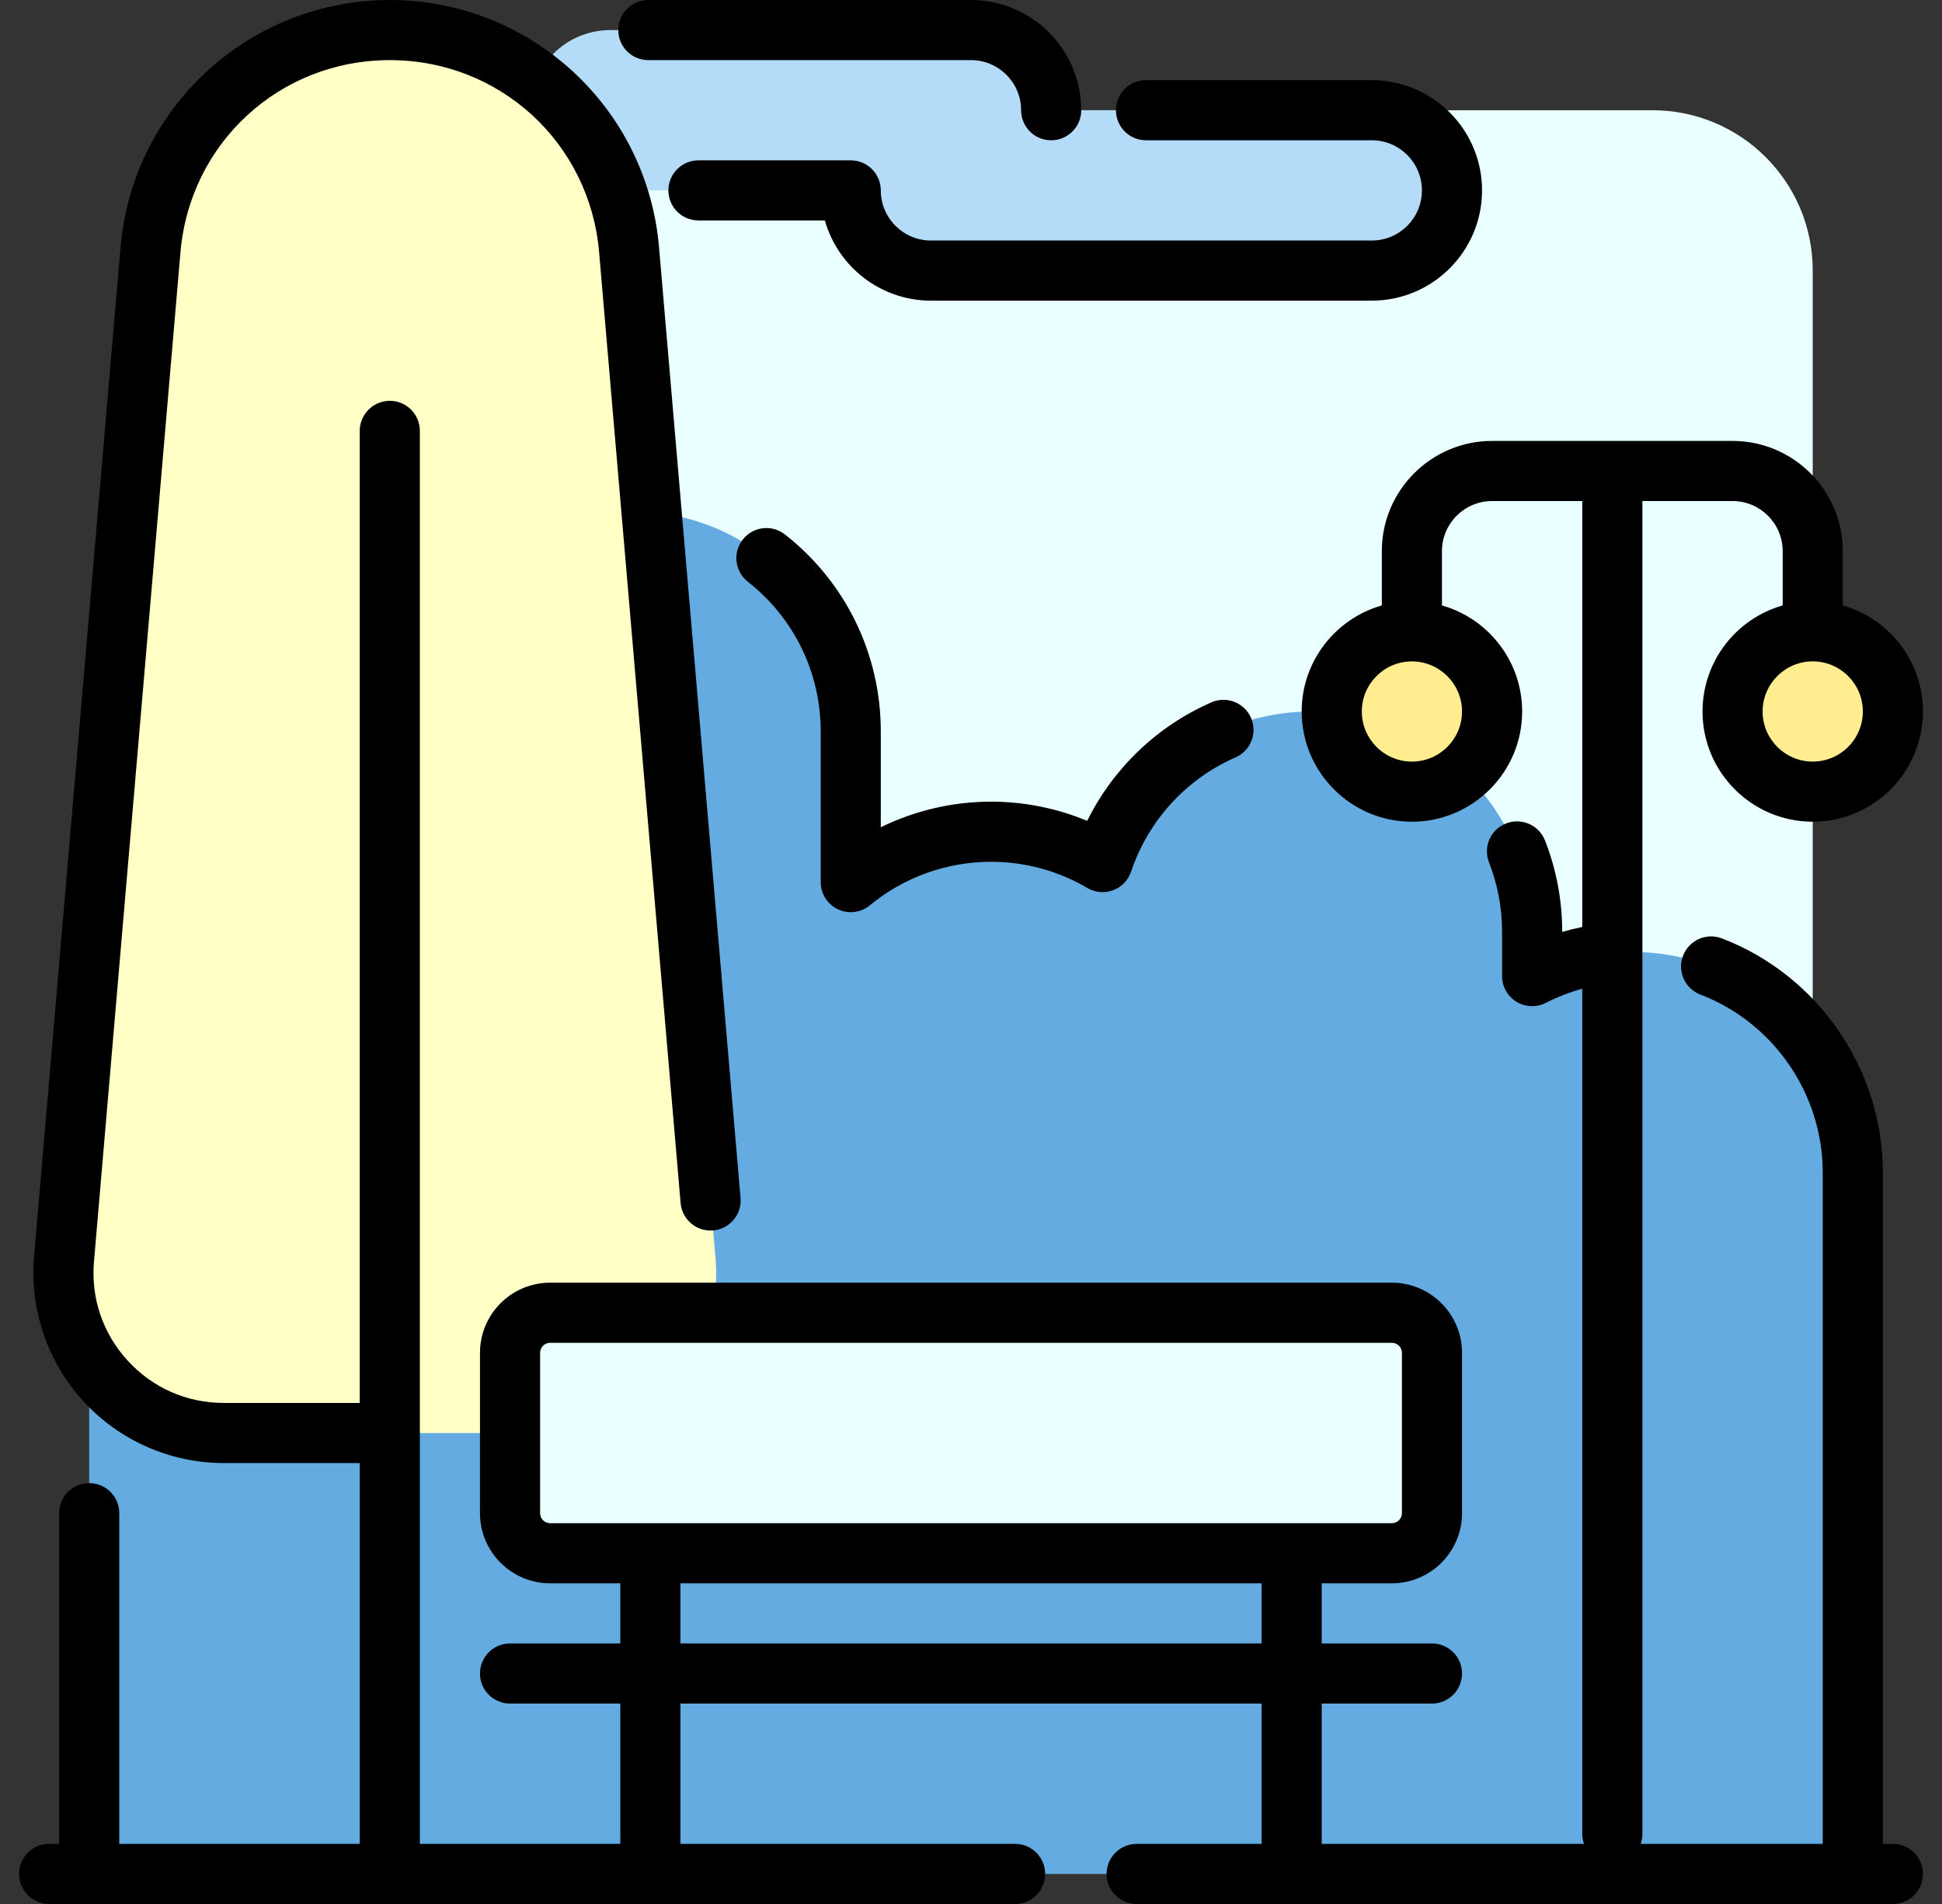 <?xml version="1.0" encoding="UTF-8"?> <svg xmlns="http://www.w3.org/2000/svg" width="51" height="50" viewBox="0 0 51 50" fill="none"><rect x="0" y="0" width="51" height="50" fill="#333333" stroke="none"/> <g clip-path="url(#clip0_1028_620)"> <path d="M43.395 47.105H8.658C6.332 47.105 4.447 45.22 4.447 42.895V7.105C4.447 4.78 6.332 2.895 8.658 2.895H43.395C45.72 2.895 47.605 4.78 47.605 7.105V42.895C47.605 45.22 45.72 47.105 43.395 47.105Z" fill="#EAFFFF"></path> <path d="M38.131 5C38.131 6.163 37.189 7.105 36.026 7.105H24.447C23.285 7.105 22.342 6.163 22.342 5H16.026C14.864 5 13.921 4.058 13.921 2.895C13.921 1.732 14.863 0.79 16.026 0.79H25.5C26.663 0.79 27.605 1.732 27.605 2.895H36.026C37.189 2.895 38.131 3.837 38.131 5Z" fill="#B4DBF8"></path> <path d="M48.658 30.789V49.211H40.237H37.079H31.816H28.658H22.342H20.237H13.921H10.763H2.342V27.631C2.342 24.434 4.934 21.842 8.132 21.842C9.08 21.842 9.974 22.071 10.763 22.475V19.21C10.763 16.013 13.355 13.421 16.553 13.421C19.75 13.421 22.342 16.013 22.342 19.21V23.166C23.343 22.339 24.627 21.842 26.026 21.842C27.096 21.842 28.097 22.133 28.956 22.639C29.724 20.341 31.892 18.684 34.447 18.684C37.645 18.684 40.237 21.276 40.237 24.474V25.633C41.027 25.229 41.92 25 42.868 25C46.066 25 48.658 27.592 48.658 30.789Z" fill="#63ABE0"></path> <path d="M16.521 6.558L18.793 33.062C19.003 35.52 17.065 37.632 14.597 37.632H5.876C3.409 37.632 1.47 35.52 1.681 33.062L3.953 6.558C4.233 3.295 6.962 0.79 10.237 0.79C13.511 0.79 16.241 3.295 16.521 6.558Z" fill="#FFFFC6"></path> <path d="M49.711 18.684C49.711 19.847 48.768 20.79 47.605 20.79C46.443 20.79 45.5 19.847 45.5 18.684C45.5 17.522 46.443 16.579 47.605 16.579C48.768 16.579 49.711 17.522 49.711 18.684ZM37.079 16.579C35.916 16.579 34.974 17.521 34.974 18.684C34.974 19.847 35.916 20.79 37.079 20.79C38.242 20.79 39.184 19.847 39.184 18.684C39.184 17.522 38.242 16.579 37.079 16.579Z" fill="#FFED8F"></path> <path d="M13.395 39.737V35.526C13.395 34.945 13.866 34.474 14.447 34.474H36.552C37.134 34.474 37.605 34.945 37.605 35.526V39.737C37.605 40.318 37.134 40.789 36.552 40.789H14.447C13.866 40.789 13.395 40.318 13.395 39.737Z" fill="#EAFFFF"></path> <path d="M21.553 23.165V19.21C21.553 17.666 20.855 16.232 19.64 15.277C19.297 15.007 19.237 14.511 19.507 14.168C19.776 13.825 20.273 13.766 20.615 14.036C22.214 15.292 23.131 17.179 23.131 19.21V21.724C24.027 21.286 25.018 21.052 26.026 21.052C26.895 21.052 27.754 21.225 28.551 21.556C29.234 20.177 30.387 19.068 31.813 18.444C32.213 18.269 32.678 18.451 32.853 18.85C33.028 19.25 32.846 19.715 32.446 19.89C31.152 20.457 30.152 21.55 29.705 22.889C29.63 23.115 29.456 23.294 29.233 23.378C29.01 23.462 28.761 23.44 28.556 23.319C27.791 22.869 26.916 22.631 26.026 22.631C24.867 22.631 23.737 23.037 22.845 23.774C22.7 23.893 22.522 23.955 22.342 23.955C22.228 23.955 22.113 23.93 22.006 23.88C21.729 23.749 21.553 23.471 21.553 23.165ZM30.096 3.684H36.026C36.752 3.684 37.342 4.274 37.342 5C37.342 5.726 36.752 6.316 36.026 6.316H24.447C23.722 6.316 23.131 5.726 23.131 5C23.131 4.564 22.778 4.211 22.342 4.211H18.342C17.906 4.211 17.553 4.564 17.553 5C17.553 5.436 17.906 5.789 18.342 5.789H21.662C22.006 7.003 23.125 7.895 24.447 7.895H36.026C37.623 7.895 38.921 6.596 38.921 5C38.921 3.404 37.623 2.105 36.026 2.105H30.096C29.66 2.105 29.307 2.459 29.307 2.895C29.307 3.331 29.66 3.684 30.096 3.684ZM50.5 49.211C50.5 49.647 50.147 50 49.711 50H29.851C29.415 50 29.061 49.647 29.061 49.211C29.061 48.774 29.415 48.421 29.851 48.421H33.132V44.737H17.869V48.421H26.658C27.094 48.421 27.447 48.774 27.447 49.211C27.447 49.647 27.094 50 26.658 50H1.289C0.854 50 0.5 49.647 0.5 49.211C0.5 48.774 0.854 48.421 1.289 48.421H1.553V39.737C1.553 39.301 1.906 38.947 2.342 38.947C2.778 38.947 3.132 39.301 3.132 39.737V48.421H9.447V38.421H5.876C4.48 38.421 3.137 37.831 2.193 36.802C1.249 35.773 0.775 34.385 0.895 32.994L3.166 6.49C3.319 4.715 4.125 3.074 5.438 1.869C6.751 0.664 8.455 0 10.237 0C12.019 0 13.723 0.664 15.036 1.869C16.348 3.074 17.155 4.715 17.307 6.49L19.448 31.459C19.485 31.893 19.163 32.275 18.728 32.312C18.294 32.349 17.912 32.028 17.874 31.593L15.734 6.625C15.488 3.748 13.124 1.579 10.237 1.579C7.349 1.579 4.986 3.748 4.739 6.625L2.468 33.129C2.385 34.095 2.7 35.02 3.356 35.734C4.012 36.449 4.907 36.842 5.876 36.842H9.447V11.316C9.447 10.88 9.801 10.526 10.237 10.526C10.673 10.526 11.026 10.88 11.026 11.316V48.421H16.29V44.737H13.395C12.959 44.737 12.605 44.384 12.605 43.947C12.605 43.511 12.959 43.158 13.395 43.158H16.29V41.579H14.447C13.432 41.579 12.605 40.753 12.605 39.737V35.526C12.605 34.511 13.432 33.684 14.447 33.684H36.553C37.568 33.684 38.395 34.511 38.395 35.526V39.737C38.395 40.753 37.568 41.579 36.553 41.579H34.711V43.158H37.605C38.041 43.158 38.395 43.511 38.395 43.947C38.395 44.384 38.041 44.737 37.605 44.737H34.711V48.421H41.598C41.569 48.339 41.553 48.25 41.553 48.158V25.965C41.223 26.055 40.904 26.179 40.596 26.336C40.352 26.461 40.059 26.45 39.825 26.307C39.59 26.163 39.447 25.908 39.447 25.633V24.474C39.447 23.843 39.332 23.229 39.104 22.648C38.944 22.242 39.144 21.784 39.55 21.625C39.956 21.465 40.414 21.665 40.574 22.071C40.874 22.836 41.026 23.644 41.026 24.473C41.2 24.422 41.375 24.379 41.553 24.343V13.158H39.184C38.459 13.158 37.868 13.748 37.868 14.474V15.899C39.082 16.243 39.974 17.362 39.974 18.684C39.974 20.28 38.675 21.579 37.079 21.579C35.483 21.579 34.184 20.28 34.184 18.684C34.184 17.362 35.076 16.244 36.289 15.899V14.474C36.289 12.878 37.588 11.579 39.184 11.579H45.5C47.096 11.579 48.395 12.878 48.395 14.474V15.899C49.608 16.243 50.5 17.362 50.5 18.684C50.5 20.28 49.202 21.579 47.605 21.579C46.009 21.579 44.711 20.28 44.711 18.684C44.711 17.362 45.602 16.243 46.816 15.899V14.474C46.816 13.748 46.226 13.158 45.5 13.158H43.132V48.158C43.132 48.25 43.116 48.339 43.087 48.421H47.868V30.79C47.868 28.73 46.577 26.853 44.655 26.118C44.247 25.962 44.044 25.506 44.199 25.098C44.355 24.691 44.812 24.487 45.219 24.643C47.748 25.61 49.447 28.081 49.447 30.79V48.421H49.711C50.147 48.421 50.5 48.774 50.5 49.211ZM46.289 18.684C46.289 19.41 46.88 20 47.605 20C48.331 20 48.921 19.41 48.921 18.684C48.921 17.959 48.331 17.368 47.605 17.368C46.88 17.368 46.289 17.959 46.289 18.684ZM37.079 17.369C36.353 17.369 35.763 17.959 35.763 18.684C35.763 19.41 36.353 20 37.079 20C37.804 20 38.395 19.41 38.395 18.684C38.395 17.959 37.804 17.369 37.079 17.369ZM33.132 41.579H17.869V43.158H33.132V41.579H33.132ZM33.921 40H36.553C36.698 40 36.816 39.882 36.816 39.737V35.526C36.816 35.381 36.698 35.263 36.553 35.263H14.447C14.302 35.263 14.184 35.381 14.184 35.526V39.737C14.184 39.882 14.302 40 14.447 40H33.921ZM17.026 1.579H25.5C26.226 1.579 26.816 2.169 26.816 2.895C26.816 3.331 27.169 3.684 27.605 3.684C28.041 3.684 28.395 3.331 28.395 2.895C28.395 1.299 27.096 0 25.5 0H17.026C16.59 0 16.237 0.353 16.237 0.789C16.237 1.226 16.59 1.579 17.026 1.579Z" fill="black"></path> </g> <defs> <clipPath id="clip0_1028_620"> <rect width="50" height="50" fill="white" transform="translate(0.5)"></rect> </clipPath> </defs> </svg> 